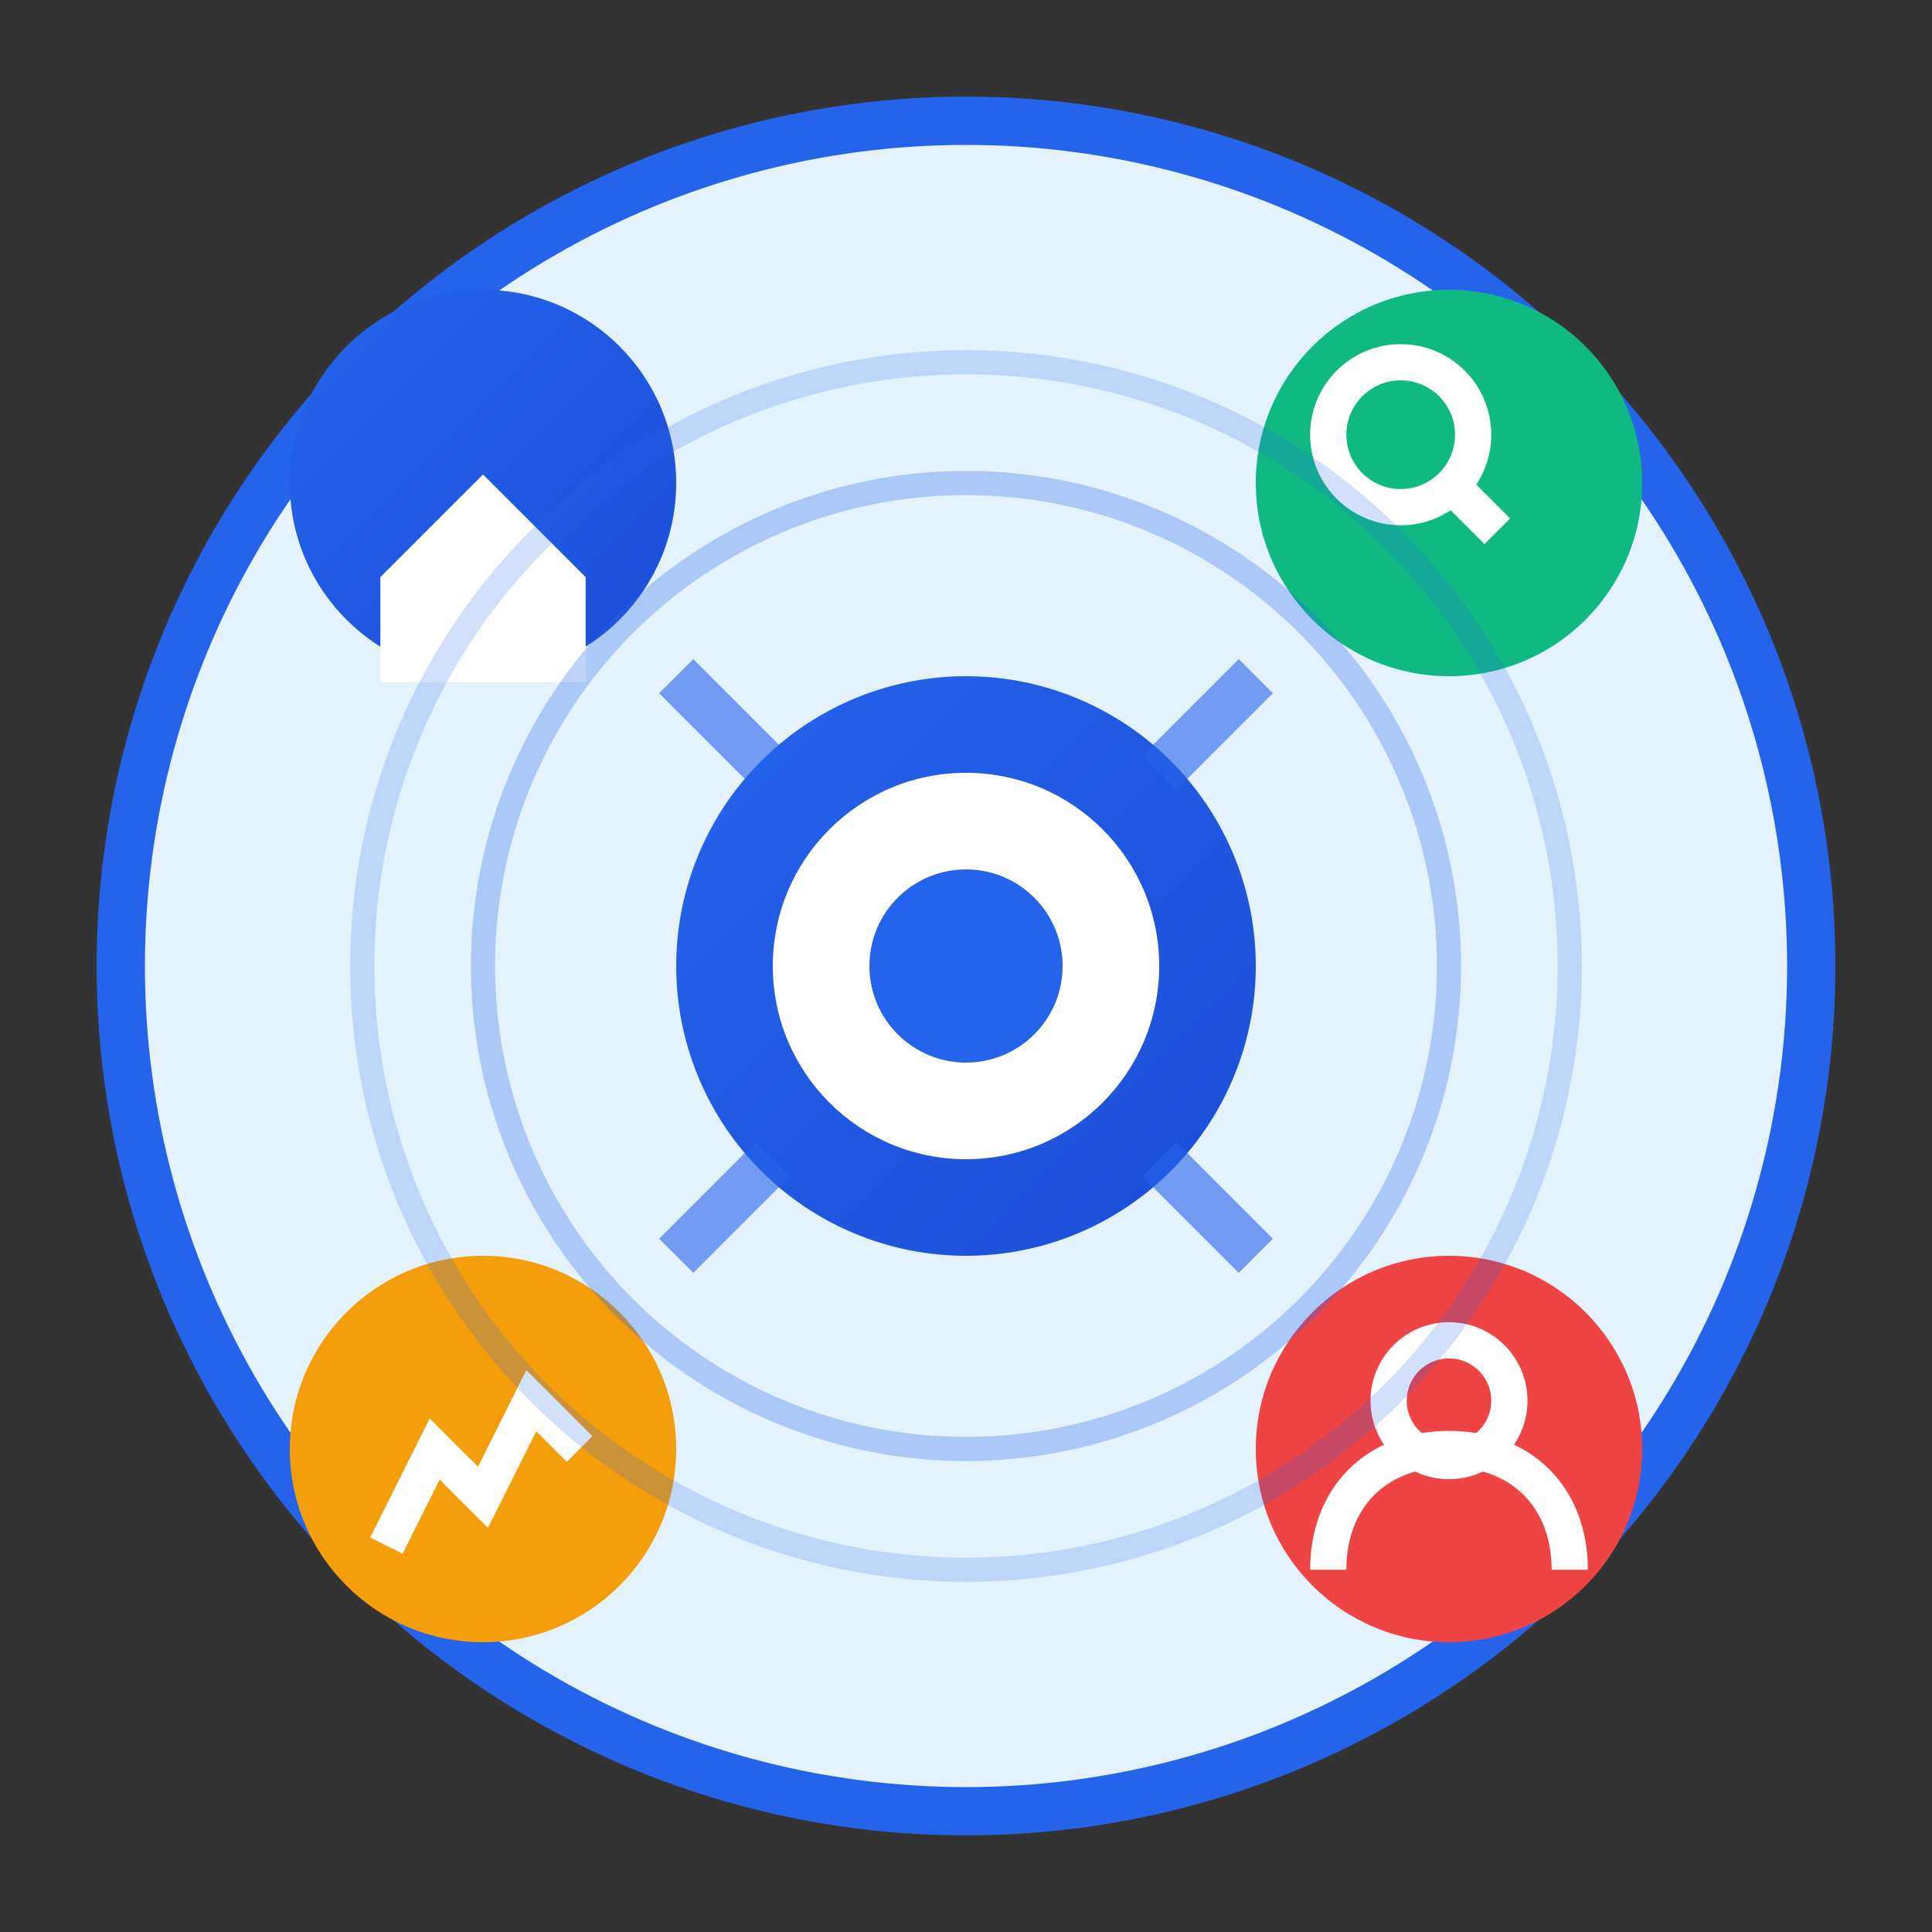 <svg width="80" height="80" viewBox="0 0 80 80" fill="none" xmlns="http://www.w3.org/2000/svg">
  <rect x="0" y="0" width="80" height="80" fill="#333333" stroke="none"/>
  <defs>
    <linearGradient id="serviceGrad" x1="0%" y1="0%" x2="100%" y2="100%">
      <stop offset="0%" style="stop-color:#2563eb;stop-opacity:1" />
      <stop offset="100%" style="stop-color:#1d4ed8;stop-opacity:1" />
    </linearGradient>
  </defs>
  
  <!-- Background circle -->
  <circle cx="40" cy="40" r="35" fill="#e3f2fd" stroke="#2563eb" stroke-width="2"/>
  
  <!-- Central service hub -->
  <circle cx="40" cy="40" r="12" fill="url(#serviceGrad)"/>
  <circle cx="40" cy="40" r="8" fill="white"/>
  <circle cx="40" cy="40" r="4" fill="#2563eb"/>
  
  <!-- Service nodes -->
  <circle cx="20" cy="20" r="8" fill="url(#serviceGrad)"/>
  <circle cx="60" cy="20" r="8" fill="#10b981"/>
  <circle cx="20" cy="60" r="8" fill="#f59e0b"/>
  <circle cx="60" cy="60" r="8" fill="#ef4444"/>
  
  <!-- Service icons in nodes -->
  <!-- Home icon -->
  <path d="M16 24L20 20L24 24V28H16V24Z" fill="white" stroke="white" stroke-width="0.5"/>
  
  <!-- Search icon -->
  <circle cx="58" cy="18" r="3" fill="none" stroke="white" stroke-width="1.5"/>
  <path d="m60 20 2 2" stroke="white" stroke-width="1.5"/>
  
  <!-- Chart icon -->
  <path d="M16 64L18 60L20 62L22 58L24 60" stroke="white" stroke-width="1.5" fill="none"/>
  
  <!-- User icon -->
  <circle cx="60" cy="58" r="2.5" fill="none" stroke="white" stroke-width="1.5"/>
  <path d="M55 65C55 62 57 60 60 60C63 60 65 62 65 65" stroke="white" stroke-width="1.5" fill="none"/>
  
  <!-- Connection lines -->
  <line x1="28" y1="28" x2="32" y2="32" stroke="#2563eb" stroke-width="2" opacity="0.6"/>
  <line x1="52" y1="28" x2="48" y2="32" stroke="#2563eb" stroke-width="2" opacity="0.6"/>
  <line x1="28" y1="52" x2="32" y2="48" stroke="#2563eb" stroke-width="2" opacity="0.6"/>
  <line x1="52" y1="52" x2="48" y2="48" stroke="#2563eb" stroke-width="2" opacity="0.6"/>
  
  <!-- Animated pulse rings -->
  <circle cx="40" cy="40" r="20" fill="none" stroke="#2563eb" stroke-width="1" opacity="0.3">
    <animate attributeName="r" values="15;25;15" dur="3s" repeatCount="indefinite"/>
    <animate attributeName="opacity" values="0.3;0;0.3" dur="3s" repeatCount="indefinite"/>
  </circle>
  
  <circle cx="40" cy="40" r="25" fill="none" stroke="#2563eb" stroke-width="1" opacity="0.2">
    <animate attributeName="r" values="20;30;20" dur="4s" repeatCount="indefinite"/>
    <animate attributeName="opacity" values="0.2;0;0.2" dur="4s" repeatCount="indefinite"/>
  </circle>
</svg>
